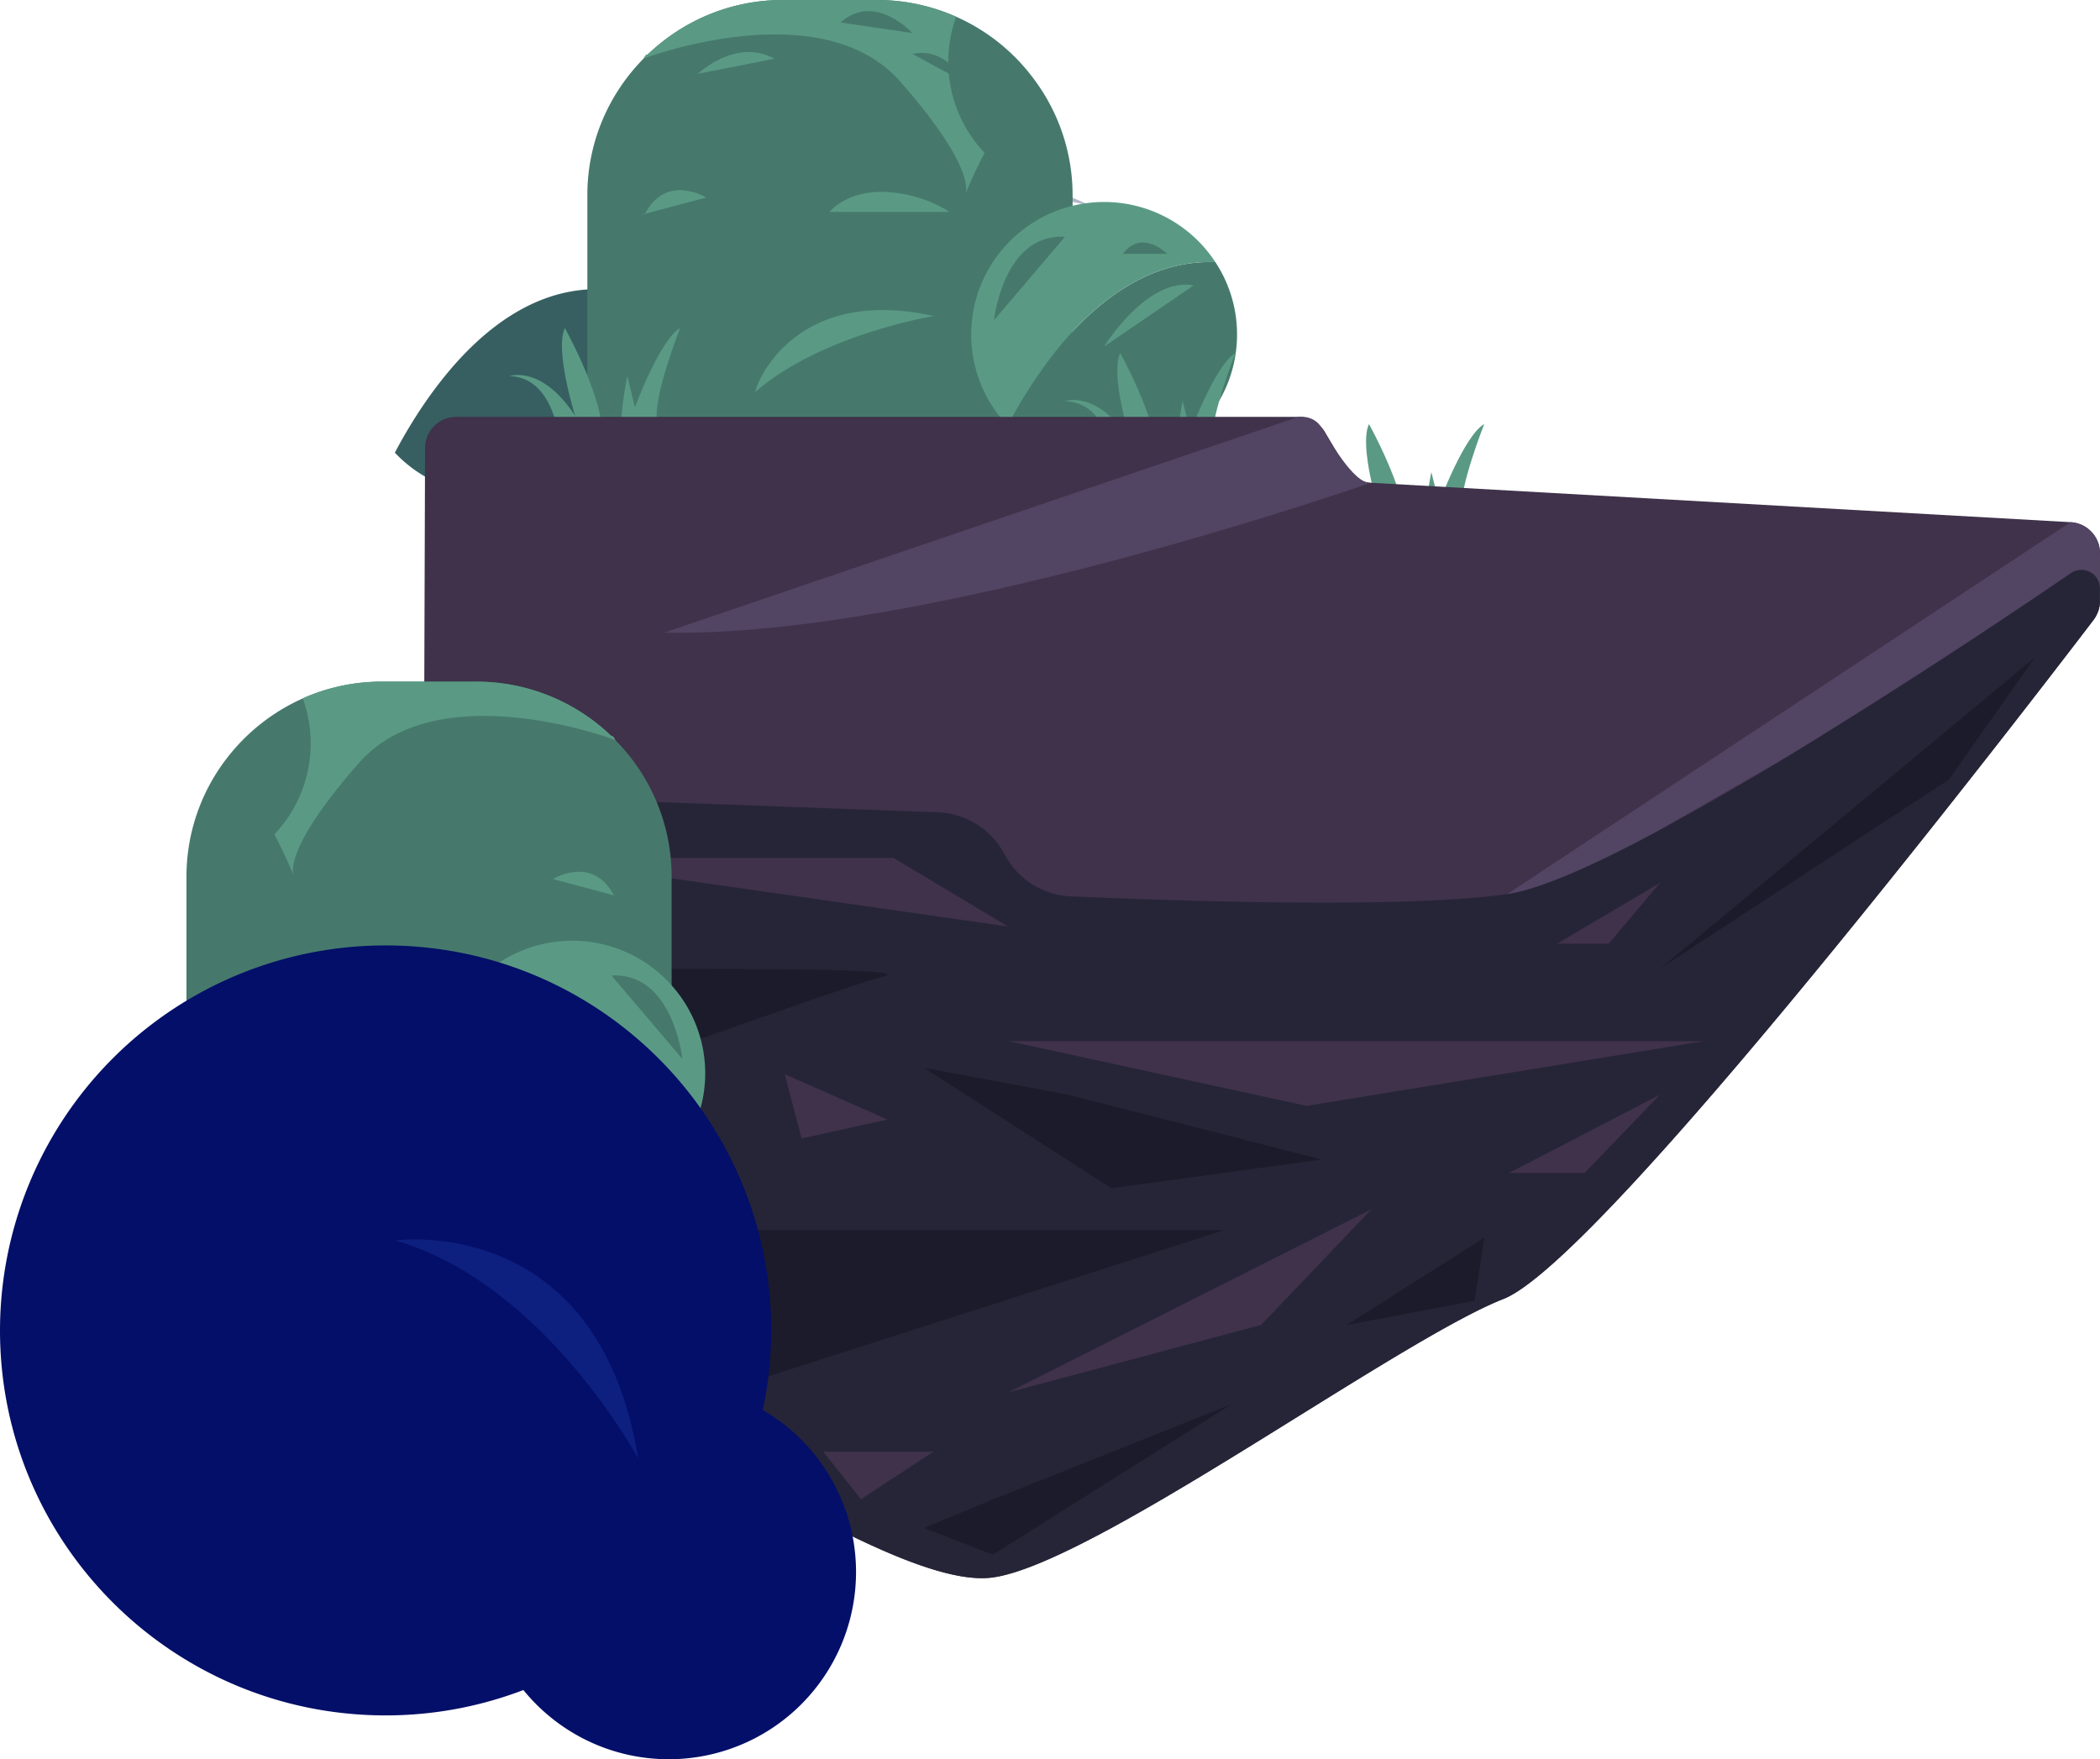 <svg xmlns="http://www.w3.org/2000/svg" fill="none" viewBox="-53 58.62 184.92 154.91">
  <g>
  <g clip-path="url(#a)">
    <path fill="#000F44" d="M43.24 76.84s-18.16-6.48-25.33 19.14c0 0-.2-31.56 25.33-19.14Z" opacity=".3"/>
    <path fill="#375F61" d="M1.98 90.47c0 3.22-1.32 6.13-3.44 8.25a11.68 11.68 0 0 1-16.77-.24c1-1.9 2.44-4.3 4.28-6.59 3.36-4.19 8.08-8.02 14.01-7.8a11.53 11.53 0 0 1 1.92 6.38Z"/>
    <path fill="#46796C" d="M41.45 75.72v11.4c0 9.45-7.74 17.18-17.2 17.18H-1.28V75.8c0-4.67 1.89-8.92 4.95-12.02.1-.12.22-.23.34-.34 3.1-2.98 7.3-4.82 11.91-4.82h8.33a17.16 17.16 0 0 1 13.73 6.88 17.03 17.03 0 0 1 3.47 10.23Z"/>
    <path fill="#46796C" d="M55.93 88.08c0 3.22-1.32 6.14-3.44 8.25a11.68 11.68 0 0 1-16.76-.24c1-1.9 2.43-4.3 4.27-6.59 3.37-4.19 8.08-8.01 14.02-7.8a11.53 11.53 0 0 1 1.91 6.38Z"/>
    <path fill="#5A9A84" d="M54.02 81.7c-5.94-.21-10.66 3.61-14.02 7.8a41.95 41.95 0 0 0-4.27 6.6 11.62 11.62 0 0 1 .23-16.27 11.7 11.7 0 0 1 18.06 1.87Zm-21.99-6.06c.15-.52.3-2.95-5.76-9.84-6.3-7.18-19.65-3.05-22.18-2.17l-.42.14s.27-.5.34-.33c3.1-2.98 7.3-4.82 11.91-4.82h8.32c2.48 0 4.83.53 6.96 1.48a11.62 11.62 0 0 0 2.5 11.98c-.95 1.8-1.5 3.17-1.67 3.56Z"/>
    <path fill="#46796C" d="M34.53 86.82s.8-7.66 6.25-7.35l-6.25 7.35Zm11.34-5.84h3.92s-2.23-2.27-3.92 0ZM27.33 63.36l4.47 2.43s-1.34-3.04-4.47-2.43Z"/>
    <path fill="#5A9A84" d="M3.28 77.59c.53-.16 5.9-1.57 5.9-1.57s-3.46-2.17-5.37 1.4m9.72 15.69c-.24.21 2.76-9.52 15.7-6.66 0 0-9.81 1.57-15.7 6.66ZM-3.6 98.72s-.12-6.86-4.53-6.98c0 0 2.8-1.03 5.78 3.5 0 0-1.83-5.78-.91-7.73 0 0 3.1 5.52 3.32 9.17l1.6-.48s.12-2.28.58-4.46l.67 2.74s2.22-5.97 3.98-6.97c0 0-2.22 5.58-2.06 7.94.15 2.36-8.43 3.27-8.43 3.27Zm48.9 2.2s-.11-6.87-4.52-6.98c0 0 2.8-1.03 5.78 3.49 0 0-1.83-5.78-.92-7.72 0 0 3.1 5.52 3.32 9.16l1.61-.47s.12-2.29.57-4.46l.68 2.73s2.21-5.96 3.97-6.96c0 0-2.22 5.58-2.06 7.93.16 2.36-8.43 3.28-8.43 3.28Zm21.9 6.24s-.11-6.86-4.52-6.97c0 0 2.8-1.03 5.78 3.48 0 0-1.83-5.77-.91-7.71 0 0 3.09 5.52 3.32 9.16l1.6-.47s.12-2.29.57-4.46l.68 2.73s2.21-5.96 3.98-6.96c0 0-2.23 5.58-2.06 7.93.15 2.36-8.43 3.27-8.43 3.27ZM20.06 77.28H30.6s-2.25-1.61-5.64-1.76c-3.4-.15-4.91 1.76-4.91 1.76Z"/>
    <path fill="#46796C" d="m21 60.6 6.34.93s-3.3-3.65-6.34-.92Z"/>
    <path fill="#5A9A84" d="M8.45 65.12s3.35-3.2 6.74-1.33l-6.74 1.33Zm35.78 24.01s3.78-6.14 7.88-5.38l-7.88 5.38Z"/>
    <path fill="#3F324A" d="M131.91 107.33v4.22c0 .37-.07.73-.22 1.06-.08.21-.2.41-.34.6-5.07 6.65-43.17 56.33-51.96 59.79-9.43 3.7-36.37 23.53-45.12 24.54-8.76 1.01-30.64-15.46-37.72-16.14-4.1-.39-7.6-.66-9.82-.83a2.74 2.74 0 0 1-2.54-2.74l.14-49.34.1-30.43a2.74 2.74 0 0 1 2.74-2.73h74.15c.97 0 1.87.5 2.36 1.35l1.83 3.1c.46.79 1.3 1.3 2.21 1.35l61.6 3.47a2.74 2.74 0 0 1 2.6 2.73Z"/>
    <path fill="#524463" d="M131.91 107.33v4.22c0 .37-.07.73-.22 1.06l-3.7-.92-23.5 13.5-11.65 6.69-10.3 5.93-2.82-.46 49.6-32.75a2.74 2.74 0 0 1 2.6 2.73Z"/>
    <path fill="#262537" d="M131.91 110.44v1.11c0 .37-.07.73-.22 1.06-.08.21-.2.41-.34.6-5.07 6.65-43.17 56.33-51.96 59.79-9.43 3.7-36.37 23.53-45.12 24.54-8.76 1.01-30.64-15.46-37.72-16.14-4.1-.39-7.6-.66-9.82-.83a2.74 2.74 0 0 1-2.54-2.74l.14-49.34 45.25 1.66a6.93 6.93 0 0 1 5.88 3.7 6.92 6.92 0 0 0 5.82 3.7c8.74.39 29.52 1.11 38.44-.2 2.89-.42 7.63-2.53 13.11-5.47a242.2 242.2 0 0 0 11.65-6.69 594.57 594.57 0 0 0 24.87-16.1 1.63 1.63 0 0 1 2.56 1.35Z"/>
    <path fill="#1B1B2B" d="m126.19 116.5-7.58 10.77L93.2 143.9l33-27.4Z"/>
    <path fill="#3F324A" d="M35.78 150.3h61.28L62.05 156l-26.27-5.71Z"/>
    <path fill="#1B1B2B" d="M-15.78 166.94H54.8L2.75 183.63l-6.2-4.08-12.38-4.27.04-8.34Z"/>
    <path fill="#3F324A" d="m35.78 181.23 31.99-16.13-9.72 10.19-22.27 5.94Zm-42.26-47.07h32.16l10.1 6.05-42.26-6.05Z"/>
    <path fill="#1B1B2B" d="M-15.57 143.91c8.59.17 44.45-.34 40.4.68-4.03 1-40.59 14.29-40.59 14.29l.19-14.97Z"/>
    <path fill="#3F324A" d="m16.08 153.2 9.07 4-7.56 1.67-1.5-5.68Zm3.41 33.24h9.72l-6.4 4.2-3.32-4.2Z"/>
    <path fill="#46796C" d="M-36.58 135.74v11.4c0 9.45 7.74 17.18 17.2 17.18H6.14v-28.5c0-4.67-1.88-8.92-4.94-12.02-.1-.12-.23-.23-.34-.34a17.16 17.16 0 0 0-11.91-4.82h-8.33c-2.47 0-4.83.53-6.96 1.48a17.35 17.35 0 0 0-6.78 5.39 17.03 17.03 0 0 0-3.46 10.24Z"/>
    <path fill="#46796C" d="M-14.32 153.13c0 3.22 1.32 6.14 3.44 8.25a11.68 11.68 0 0 0 16.77-.24c-1-1.9-2.44-4.3-4.28-6.59-3.36-4.19-8.08-8.01-14.01-7.8a11.53 11.53 0 0 0-1.92 6.38Z"/>
    <path fill="#5A9A84" d="M-12.4 146.75c5.93-.21 10.65 3.61 14.01 7.8a41.94 41.94 0 0 1 4.28 6.6 11.62 11.62 0 0 0-.23-16.27 11.7 11.7 0 0 0-18.06 1.87Zm-14.76-11.1c-.15-.52-.3-2.95 5.76-9.84 6.3-7.18 19.64-3.05 22.18-2.17.25.1.4.14.42.15 0 0-.27-.51-.34-.34a17.12 17.12 0 0 0-11.91-4.81h-8.33c-2.47 0-4.83.52-6.96 1.47a11.62 11.62 0 0 1-2.5 11.98c.95 1.81 1.51 3.17 1.68 3.56Z"/>
    <path fill="#46796C" d="M7.09 151.87s-.81-7.66-6.25-7.35l6.25 7.35Z"/>
    <path fill="#5A9A84" d="M1.59 137.6c-.54-.16-5.9-1.57-5.9-1.57s3.45-2.16 5.36 1.41"/>
    <path fill="#3F324A" d="m84.1 141.72 9.1-5.38-4.55 5.38H84.1Zm-4.21 20.18 13.3-6.9-6.65 6.9h-6.65Z"/>
    <path fill="#1B1B2B" d="m65.58 175.29 12.12-7.68-.84 5.55-11.28 2.13Zm-31.15 15.36 21.05-8.4-21.05 13.27-6.06-2.35 6.06-2.52ZM41 155l22.4 5.72-18.53 2.53-16.5-10.6L41 155Z"/>
    <path fill="#524463" d="M67.72 101.13s-39.01 13.7-62.25 13.2l55.85-19s1.26-.2 1.96.82c.7 1.03 2.92 5.14 4.44 4.98Z"/>
    <path fill="#030F68" d="M-19.04 209.67a33.93 33.93 0 0 0 33.95-33.9c0-18.73-15.2-33.9-33.95-33.9A33.93 33.93 0 0 0-53 175.77c0 18.72 15.2 33.9 33.96 33.9Z"/>
    <path fill="#030F68" d="M5.9 213.53a16.49 16.49 0 1 0-16.5-16.47c0 9.1 7.4 16.47 16.5 16.47Z"/>
    <path fill="#223FAA" d="M-18.22 167.85s17.9-2.59 21.42 19.22c0 0-8.28-15.47-21.42-19.22Z" opacity=".34"/>
  </g>
  </g>
  <defs>
    <clipPath id="a">
      <path fill="#fff" d="M-53 .6h221v213H-53z"/>
    </clipPath>
  </defs>
</svg>